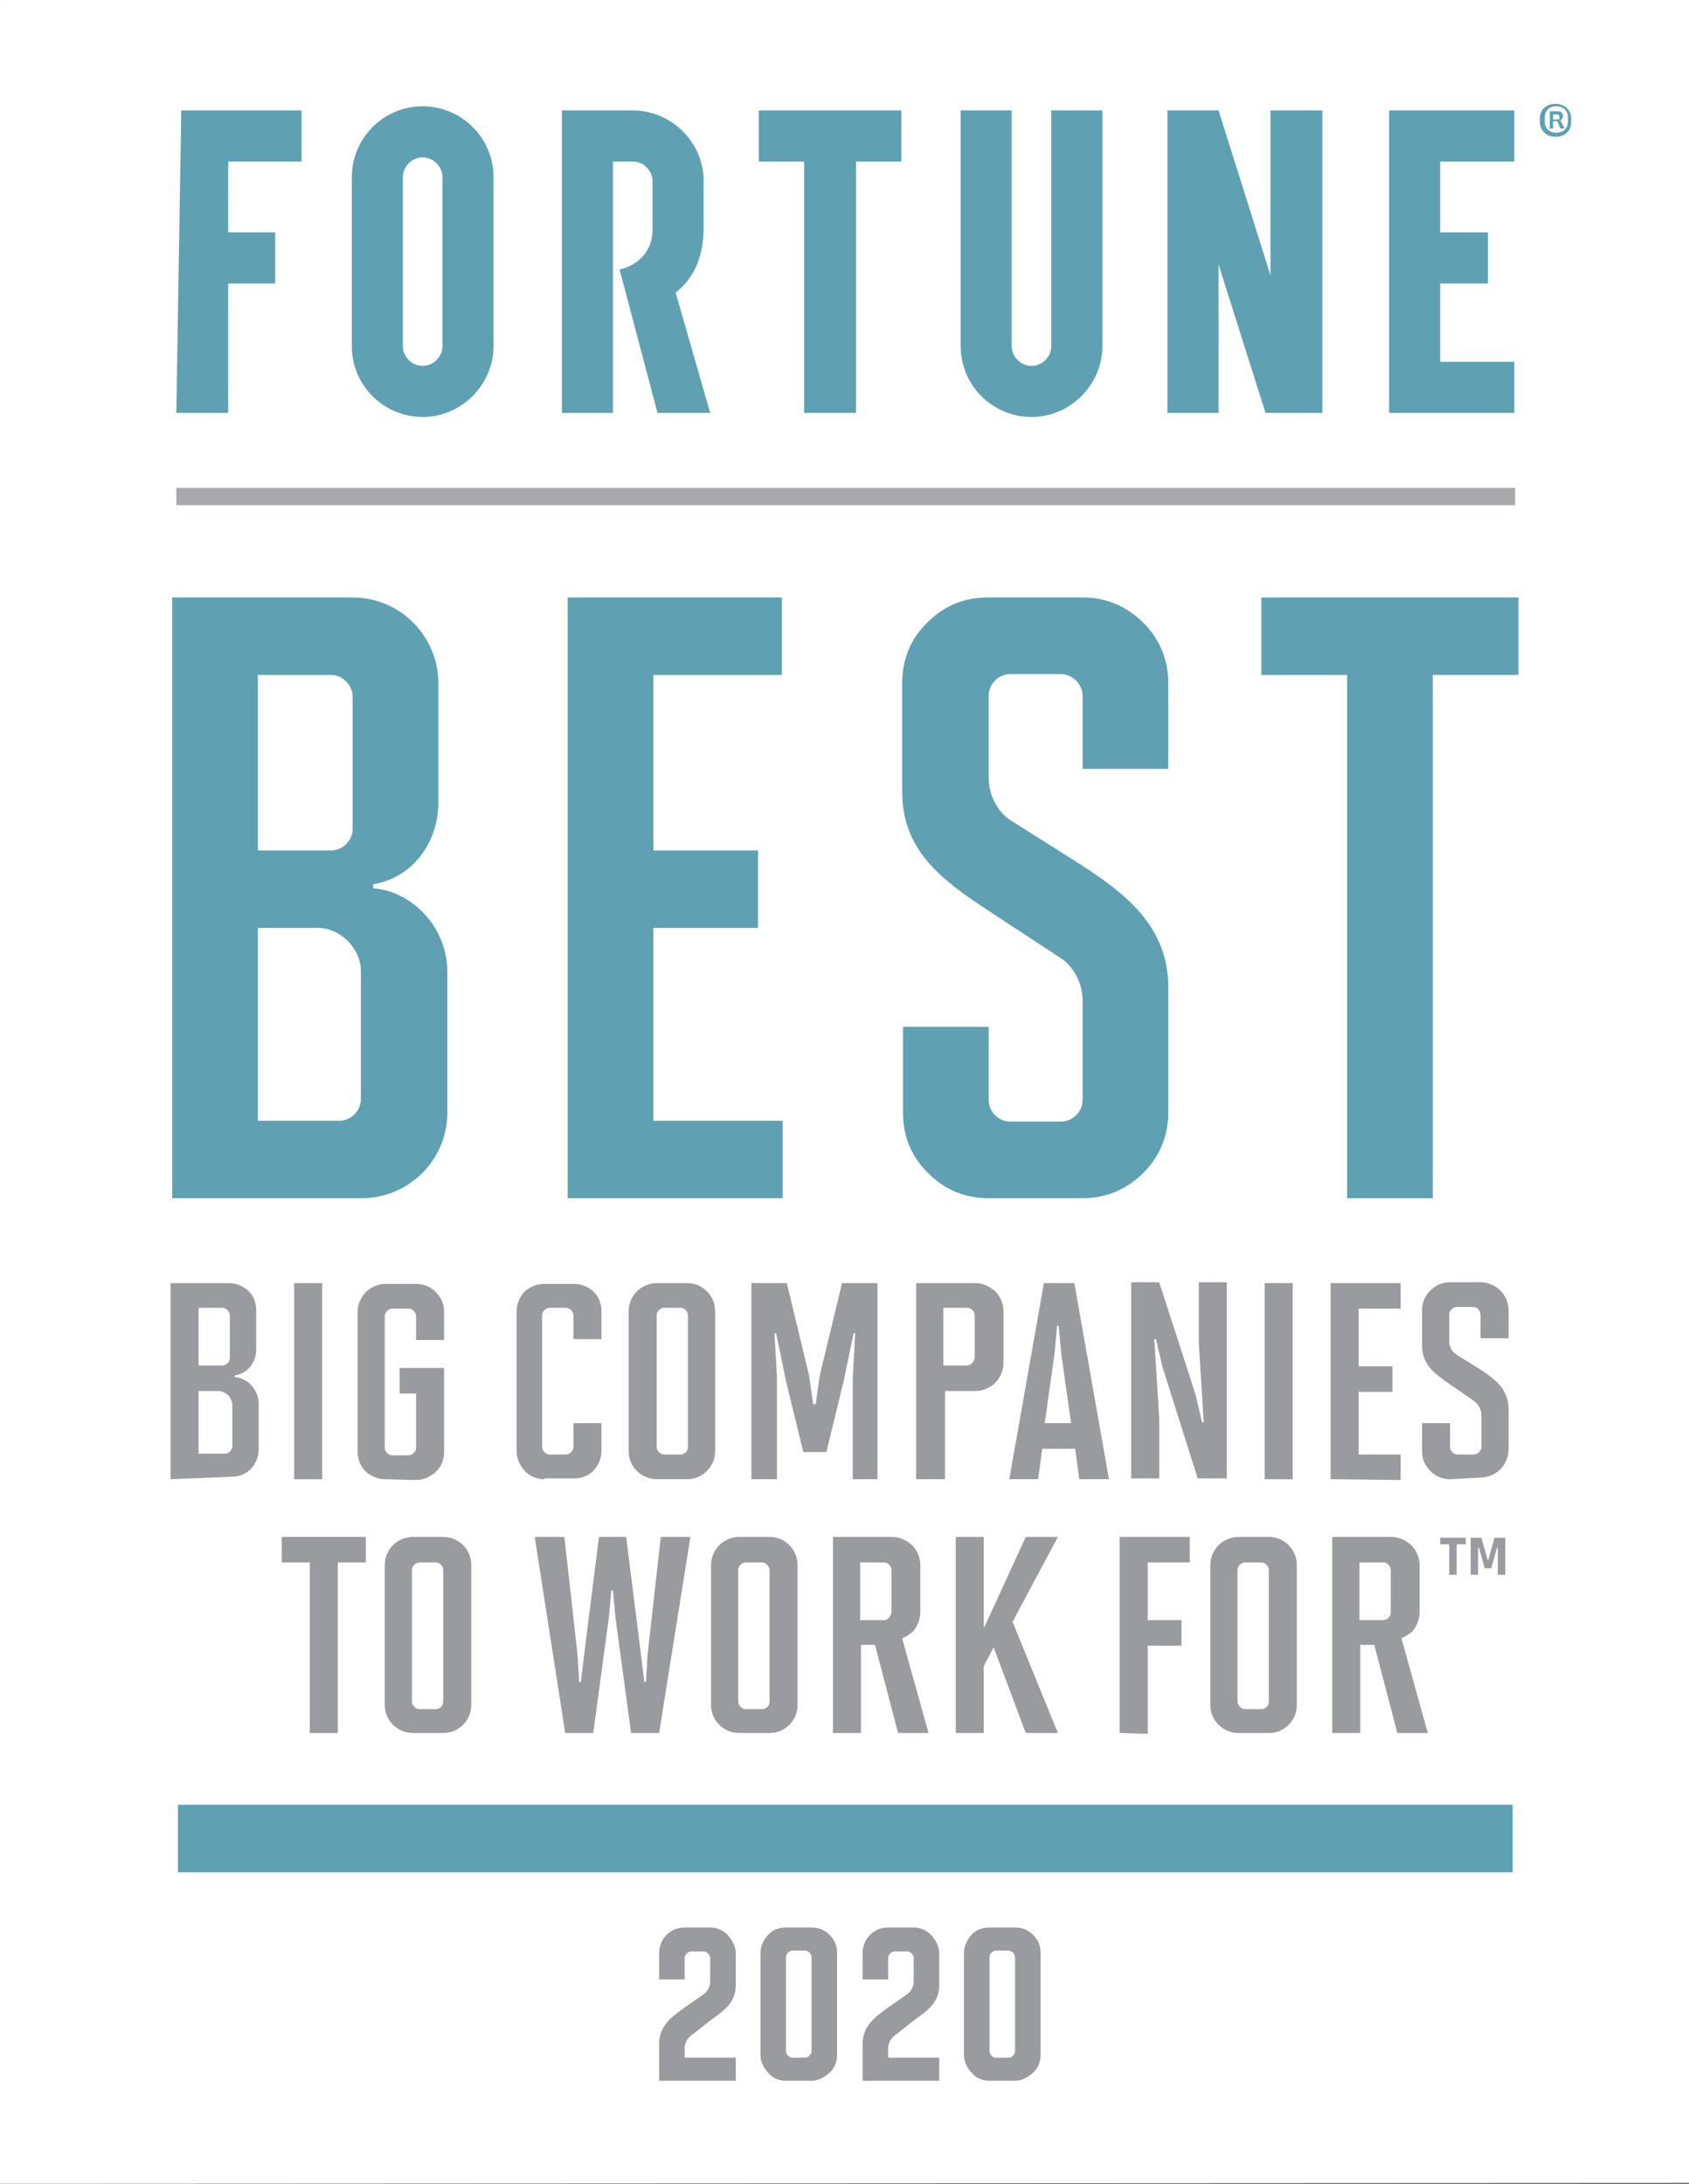 <?xml version="1.0" encoding="utf-8"?>
<!-- Generator: Adobe Illustrator 24.0.0, SVG Export Plug-In . SVG Version: 6.00 Build 0)  -->
<svg version="1.1" id="Layer_1" xmlns="http://www.w3.org/2000/svg" xmlns:xlink="http://www.w3.org/1999/xlink" x="0px" y="0px"
	 viewBox="0 0 205 265" style="enable-background:new 0 0 205 265;" xml:space="preserve">
<rect x="0" y="0" width="205" height="265" fill="#333333" stroke="none"/>
<style type="text/css">
	.st0{fill:#FFFFFF;}
	.st1{fill:#5FA1B3;}
	.st2{fill:#999B9E;}
	.st3{fill:#A7A9AC;}
</style>
<g>
	<g>
		<path class="st0" d="M205,264.9C205,265,205,265,205,264.9L0.1,265c0,0-0.1,0-0.1-0.1V0.1C0,0,0,0,0.1,0h204.9c0,0,0.1,0,0.1,0.1
			V264.9z"/>
	</g>
</g>
<g>
	<g>
		<g>
			<g>
				<path class="st1" d="M20.9,145.4V72.5h21.9c2.9,0,5.6,1.2,7.5,3.2c1.8,1.9,2.9,4.4,2.9,7.2v14.5c0,5.1-3.4,9.2-7.9,9.9v0.5
					c4.5,0.3,9,4.5,9,10.2v17c0,2.9-1.2,5.6-3.2,7.5c-1.9,1.8-4.4,2.9-7.2,2.9L20.9,145.4L20.9,145.4z M42.8,84.5
					c0-1.3-1.2-2.6-2.6-2.6h-8.9v21.3h8.9c1.4,0,2.6-1.2,2.6-2.6V84.5z M43.8,117.8c0-2.7-2.5-5.2-5.2-5.2h-7.3V136h9.9
					c1.4,0,2.6-1.2,2.6-2.6V117.8z"/>
			</g>
			<g>
				<path class="st1" d="M68.9,145.4V72.5h26v9.4H79.3v21.3H92v9.4H79.3V136H95v9.4L68.9,145.4L68.9,145.4z"/>
			</g>
			<g>
				<path class="st1" d="M120,145.4c-3,0-5.4-1.1-7.3-3c-2-1.9-3.1-4.4-3.1-7.4v-10.4H120v8.9c0,1.3,1.1,2.6,2.6,2.6h6.2
					c1.4,0,2.6-1.2,2.6-2.6v-12.1c0-2.5-1.5-4.4-2.6-5.1l-9-5.9c-5.3-3.5-10.3-7.1-10.3-14.3V82.9c0-3,1.1-5.5,3.1-7.4
					c1.9-1.9,4.3-3,7.3-3h11.5c2.9,0,5.4,1.1,7.4,3.1c1.9,1.9,3,4.4,3,7.3v10.4h-10.4v-8.9c0-1.3-1.2-2.6-2.6-2.6h-6.2
					c-1.4,0-2.6,1.2-2.6,2.6v9.9c0,2.6,1.4,4.4,2.6,5.2l8.7,5.5c5.4,3.5,10.5,7.5,10.5,14.8V135c0,2.9-1.1,5.4-3,7.3
					c-2,2-4.5,3.1-7.4,3.1L120,145.4L120,145.4z"/>
			</g>
			<g>
				<path class="st1" d="M163.5,145.4V81.9h-10.4v-9.4h31.2v9.4h-10.4v63.5H163.5z"/>
			</g>
		</g>
		<g>
			<g>
				<g>
					<path class="st1" d="M184.2,14.9v-0.7"/>
				</g>
			</g>
			<g>
				<polygon class="st1" points="154.2,13.4 154.2,33.4 147.9,13.4 141.7,13.4 141.7,50.1 147.9,50.1 147.9,32.1 153.6,50.1 
					160.5,50.1 160.5,13.4 				"/>
			</g>
			<g>
				<polyline class="st1" points="21.4,50.1 27.7,50.1 27.7,34.4 33.4,34.4 33.4,28.2 27.7,28.2 27.7,19.6 36.6,19.6 36.6,13.4 
					27.7,13.4 22,13.4 				"/>
			</g>
			<g>
				<path class="st1" d="M48.9,42V21.5c0-1.3,1.1-2.4,2.4-2.4h0c1.3,0,2.4,1.1,2.4,2.4V42c0,1.3-1.1,2.4-2.4,2.4
					C50,44.4,48.9,43.3,48.9,42 M42.7,21.5V42c0,4.8,3.9,8.6,8.6,8.6s8.6-3.9,8.6-8.6V21.5c0-4.8-3.9-8.6-8.6-8.6l0,0
					C46.5,12.9,42.7,16.8,42.7,21.5"/>
			</g>
			<g>
				<polygon class="st1" points="109.4,13.4 92.1,13.4 92.1,19.6 97.6,19.6 97.6,50.1 103.9,50.1 103.9,19.6 109.4,19.6 				"/>
			</g>
			<g>
				<path class="st1" d="M127.6,13.4V42c0,1.3-1.1,2.4-2.4,2.4c-1.3,0-2.4-1.1-2.4-2.4V13.4h-6.2V42c0,4.8,3.9,8.6,8.6,8.6
					s8.6-3.9,8.6-8.6V13.4H127.6z"/>
			</g>
			<g>
				<polygon class="st1" points="183.8,19.6 183.8,13.4 168.6,13.4 168.6,50.1 183.8,50.1 183.8,43.9 174.8,43.9 174.8,34.4 
					180.6,34.4 180.6,28.2 174.8,28.2 174.8,19.6 				"/>
			</g>
			<g>
				<path class="st1" d="M86.2,50.1h-6.4l-4.6-17.4c0,0,4-0.7,4-4.9V22c0-1.3-1.1-2.4-2.4-2.4h-2.4v30.5h-6.2V13.4h8.6
					c4.6,0,8.4,3.7,8.6,8.2h0v6h0c0,3.6-1.2,6.2-3.4,7.9L86.2,50.1z"/>
			</g>
		</g>
		<g>
			<g>
				<path class="st2" d="M20.7,179.5v-23.8h7.1c0.9,0,1.8,0.4,2.4,1c0.6,0.6,0.9,1.4,0.9,2.3v4.7c0,1.7-1.1,3-2.6,3.2v0.2
					c1.5,0.1,2.9,1.5,2.9,3.3v5.5c0,0.9-0.4,1.8-1,2.4c-0.6,0.6-1.4,0.9-2.3,0.9L20.7,179.5L20.7,179.5z M27.9,159.6
					c0-0.4-0.4-0.9-0.9-0.9h-2.9v7H27c0.4,0,0.9-0.4,0.9-0.9V159.6z M28.2,170.5c0-0.9-0.8-1.7-1.7-1.7h-2.4v7.6h3.2
					c0.4,0,0.9-0.4,0.9-0.9L28.2,170.5L28.2,170.5z"/>
			</g>
			<g>
				<path class="st2" d="M35.7,179.5v-23.8h3.4v23.8H35.7z"/>
			</g>
			<g>
				<path class="st2" d="M46.7,179.5c-0.9,0-1.7-0.4-2.3-0.9c-0.6-0.6-1-1.5-1-2.4v-17c0-0.9,0.4-1.8,1-2.4c0.6-0.6,1.5-1,2.4-1h3.7
					c1,0,1.9,0.4,2.5,1.1c0.6,0.6,0.9,1.4,0.9,2.3v3.4h-3.4v-2.9c0-0.4-0.4-0.9-0.9-0.9h-2c-0.4,0-0.9,0.4-0.9,0.9v16
					c0,0.4,0.4,0.9,0.9,0.9h2c0.4,0,0.9-0.4,0.9-0.9v-6.6h-2v-3.1h5.4v10.2c0,1-0.4,1.9-1.1,2.5c-0.6,0.5-1.4,0.9-2.3,0.9
					L46.7,179.5L46.7,179.5z"/>
			</g>
			<g>
				<path class="st2" d="M66.1,179.5c-0.9,0-1.7-0.3-2.3-0.9c-0.6-0.6-1.1-1.5-1.1-2.5v-17c0-0.9,0.4-1.7,0.9-2.3
					c0.6-0.6,1.5-1,2.4-1h3.7c0.9,0,1.8,0.4,2.4,1c0.6,0.6,0.9,1.4,0.9,2.3v3.4h-3.4v-2.9c0-0.4-0.4-0.9-0.9-0.9h-2
					c-0.4,0-0.9,0.4-0.9,0.9v16c0,0.4,0.4,0.9,0.9,0.9h2c0.4,0,0.9-0.4,0.9-0.9v-2.9h3.4v3.4c0,0.9-0.4,1.8-1,2.4
					c-0.6,0.6-1.4,0.9-2.3,0.9H66.1z"/>
			</g>
			<g>
				<path class="st2" d="M79.7,179.5c-0.9,0-1.8-0.4-2.4-1c-0.6-0.6-1-1.4-1-2.4v-17c0-0.9,0.4-1.8,1-2.4c0.6-0.6,1.5-1,2.4-1h3.7
					c1,0,1.8,0.4,2.4,1c0.6,0.6,1,1.4,1,2.4v17c0,1-0.4,1.8-1,2.4c-0.6,0.6-1.4,1-2.4,1H79.7z M83.5,159.6c0-0.4-0.4-0.9-0.9-0.9h-2
					c-0.4,0-0.9,0.4-0.9,0.9v16c0,0.4,0.4,0.9,0.9,0.9h2c0.5,0,0.9-0.4,0.9-0.9V159.6z"/>
			</g>
			<g>
				<path class="st2" d="M103.5,179.5v-12.4l0.3-5.3h-0.2l-1.2,5.8l-2.1,8.6h-2.8l-2.1-8.6l-1.2-5.8h-0.2l0.3,5.3v12.4h-3.1v-23.8
					h4.3l2.7,11.2l0.5,3.5H99l0.5-3.5l2.7-11.2h4.3v23.8H103.5z"/>
			</g>
			<g>
				<path class="st2" d="M111.2,179.5v-23.8h7.2c0.9,0,1.7,0.4,2.4,1c0.6,0.6,1,1.5,1,2.4v6.3c0,0.9-0.4,1.8-1,2.4
					c-0.6,0.6-1.5,1-2.4,1h-3.7v10.7L111.2,179.5L111.2,179.5z M118.3,159.6c0-0.4-0.4-0.9-0.9-0.9h-2.9v7h2.9
					c0.4,0,0.8-0.4,0.9-0.9V159.6z"/>
			</g>
			<g>
				<path class="st2" d="M131,179.5l-0.5-3.7h-4l-0.5,3.7h-3.5l4.2-23.8h3.7l4.2,23.8H131z M128.8,164.2l-0.3-3.3h-0.2l-0.3,3.3
					l-1.2,8.5h3.2L128.8,164.2z"/>
			</g>
			<g>
				<path class="st2" d="M145.4,179.5l-4.3-13.6l-0.8-3.4h-0.2l0.6,9.6v7.3h-3.4v-23.8h3.4l4.4,13.6l0.8,3.4h0.2l-0.6-9.7v-7.3h3.4
					v23.8H145.4z"/>
			</g>
			<g>
				<path class="st2" d="M153.5,179.5v-23.8h3.4v23.8H153.5z"/>
			</g>
			<g>
				<path class="st2" d="M161.5,179.5v-23.8h8.5v3.1h-5.1v7h4.1v3.1h-4.1v7.6h5.1v3.1L161.5,179.5L161.5,179.5z"/>
			</g>
			<g>
				<path class="st2" d="M176,179.5c-1,0-1.8-0.4-2.4-1c-0.6-0.6-1-1.4-1-2.4v-3.4h3.4v2.9c0,0.4,0.4,0.9,0.9,0.9h2
					c0.4,0,0.9-0.4,0.9-0.9v-3.9c0-0.8-0.5-1.4-0.9-1.7L176,168c-1.7-1.2-3.4-2.3-3.4-4.7v-4.3c0-1,0.4-1.8,1-2.4
					c0.6-0.6,1.4-1,2.4-1h3.7c0.9,0,1.8,0.4,2.4,1c0.6,0.6,1,1.4,1,2.4v3.4h-3.4v-2.9c0-0.4-0.4-0.9-0.9-0.9h-2
					c-0.4,0-0.9,0.4-0.9,0.9v3.2c0,0.8,0.4,1.4,0.9,1.7l2.9,1.8c1.8,1.2,3.4,2.4,3.4,4.8v4.9c0,0.9-0.4,1.8-1,2.4
					c-0.6,0.6-1.5,1-2.4,1L176,179.5L176,179.5z"/>
			</g>
			<g>
				<path class="st2" d="M37.6,210.3v-20.7h-3.4v-3.1h10.2v3.1H41v20.7H37.6z"/>
			</g>
			<g>
				<path class="st2" d="M50.1,210.3c-0.9,0-1.8-0.4-2.4-1c-0.6-0.6-1-1.4-1-2.4v-17c0-0.9,0.4-1.8,1-2.4c0.6-0.6,1.5-1,2.4-1h3.7
					c1,0,1.8,0.4,2.4,1c0.6,0.6,1,1.4,1,2.4v17c0,1-0.4,1.8-1,2.4c-0.6,0.6-1.4,1-2.4,1H50.1z M53.8,190.5c0-0.4-0.4-0.9-0.9-0.9h-2
					c-0.4,0-0.9,0.4-0.9,0.9v16c0,0.4,0.4,0.9,0.9,0.9h2c0.5,0,0.9-0.4,0.9-0.9V190.5z"/>
			</g>
			<g>
				<path class="st2" d="M76.6,210.3l-1.9-14l-0.3-3.3h-0.2l-0.3,3.3l-1.9,14h-3.4l-3.7-23.8h3.6l1.6,14.3l0.2,3.3h0.2l0.4-3.3
					l1.8-14.3H76l1.8,14.3l0.4,3.3h0.2l0.2-3.3l1.6-14.3h3.6L80,210.3H76.6z"/>
			</g>
			<g>
				<path class="st2" d="M89.7,210.3c-0.9,0-1.8-0.4-2.4-1c-0.6-0.6-1-1.4-1-2.4v-17c0-0.9,0.4-1.8,1-2.4c0.6-0.6,1.5-1,2.4-1h3.7
					c1,0,1.8,0.4,2.4,1c0.6,0.6,1,1.4,1,2.4v17c0,1-0.4,1.8-1,2.4c-0.6,0.6-1.4,1-2.4,1H89.7z M93.4,190.5c0-0.4-0.4-0.9-0.9-0.9h-2
					c-0.4,0-0.9,0.4-0.9,0.9v16c0,0.4,0.4,0.9,0.9,0.9h2c0.5,0,0.9-0.4,0.9-0.9V190.5z"/>
			</g>
			<g>
				<path class="st2" d="M109,210.3l-2.8-10.7h-1.7v10.7h-3.4v-23.8h7.2c0.9,0,1.7,0.4,2.4,1c0.6,0.6,1,1.5,1,2.4v5.7
					c0,1-0.4,1.8-0.9,2.4c-0.4,0.3-0.8,0.6-1.3,0.8l3.2,11.5L109,210.3L109,210.3z M108.2,190.5c0-0.4-0.4-0.9-0.9-0.9h-2.9v7h2.9
					c0.4,0,0.8-0.4,0.9-0.9L108.2,190.5L108.2,190.5z"/>
			</g>
			<g>
				<path class="st2" d="M124.5,210.3l-3.9-10.4l-1.2,2.3v8.1H116v-23.8h3.4v10.9h0.1l5-10.9h3.9l-5.5,10.3l5.5,13.5L124.5,210.3
					L124.5,210.3z"/>
			</g>
			<g>
				<path class="st2" d="M135.9,210.3v-23.8h8.5v3.1h-5.1v7h4.1v3.1h-4.1v10.7L135.9,210.3L135.9,210.3z"/>
			</g>
			<g>
				<path class="st2" d="M150.3,210.3c-0.9,0-1.8-0.4-2.4-1c-0.6-0.6-1-1.4-1-2.4v-17c0-0.9,0.4-1.8,1-2.4c0.6-0.6,1.5-1,2.4-1h3.7
					c1,0,1.8,0.4,2.4,1c0.6,0.6,1,1.4,1,2.4v17c0,1-0.4,1.8-1,2.4c-0.6,0.6-1.4,1-2.4,1H150.3z M154,190.5c0-0.4-0.4-0.9-0.9-0.9h-2
					c-0.4,0-0.9,0.4-0.9,0.9v16c0,0.4,0.4,0.9,0.9,0.9h2c0.5,0,0.9-0.4,0.9-0.9V190.5z"/>
			</g>
			<g>
				<path class="st2" d="M169.6,210.3l-2.8-10.7h-1.7v10.7h-3.4v-23.8h7.2c0.9,0,1.7,0.4,2.4,1c0.6,0.6,1,1.5,1,2.4v5.7
					c0,1-0.4,1.8-0.9,2.4c-0.4,0.3-0.8,0.6-1.3,0.8l3.2,11.5L169.6,210.3L169.6,210.3z M168.8,190.5c0-0.4-0.4-0.9-0.9-0.9h-2.9v7
					h2.9c0.4,0,0.9-0.4,0.9-0.9L168.8,190.5L168.8,190.5z"/>
			</g>
		</g>
		<g>
			<rect x="21.4" y="59.2" class="st3" width="162.5" height="2.1"/>
		</g>
		<g>
			<rect x="21.6" y="219" class="st1" width="162" height="8.2"/>
		</g>
		<g>
			<g>
				<path class="st2" d="M80,252.5V248c0-2.2,1.6-3.3,3.1-4.4l2.3-1.6c0.3-0.2,0.8-0.8,0.8-1.5v-2.9c0-0.4-0.4-0.8-0.8-0.8h-1.5
					c-0.4,0-0.8,0.4-0.8,0.8v2.6H80V237c0-0.8,0.3-1.6,0.9-2.2c0.6-0.6,1.3-0.9,2.2-0.9h3.1c0.9,0,1.7,0.4,2.2,1
					c0.5,0.6,0.9,1.3,0.9,2.1v3.9c0,2.2-1.5,3.1-3.1,4.3l-2.3,1.8c-0.3,0.2-0.8,0.8-0.8,1.5v1.2h6.2v2.8H80z"/>
			</g>
			<g>
				<path class="st2" d="M95.4,252.5c-0.8,0-1.6-0.3-2.1-0.9c-0.6-0.6-1-1.4-1-2.2V237c0-0.9,0.4-1.6,0.9-2.2
					c0.6-0.6,1.3-0.9,2.2-0.9h3.1c0.9,0,1.6,0.3,2.2,0.9c0.6,0.6,0.9,1.3,0.9,2.2v12.4c0,0.9-0.4,1.7-1,2.2
					c-0.6,0.5-1.3,0.9-2.1,0.9H95.4z M98.5,237.5c0-0.4-0.4-0.8-0.8-0.8h-1.5c-0.4,0-0.8,0.4-0.8,0.8v11.4c0,0.4,0.4,0.8,0.8,0.8
					h1.5c0.4,0,0.8-0.4,0.8-0.8V237.5z"/>
			</g>
			<g>
				<path class="st2" d="M104.7,252.5V248c0-2.2,1.6-3.3,3.1-4.4l2.3-1.6c0.3-0.2,0.8-0.8,0.8-1.5v-2.9c0-0.4-0.4-0.8-0.8-0.8h-1.5
					c-0.4,0-0.8,0.4-0.8,0.8v2.6h-3.1V237c0-0.8,0.3-1.6,0.9-2.2c0.6-0.6,1.3-0.9,2.2-0.9h3.1c0.9,0,1.7,0.4,2.2,1
					c0.5,0.6,0.9,1.3,0.9,2.1v3.9c0,2.2-1.5,3.1-3.1,4.3l-2.3,1.8c-0.3,0.2-0.8,0.8-0.8,1.5v1.2h6.2v2.8H104.7z"/>
			</g>
			<g>
				<path class="st2" d="M120.1,252.5c-0.8,0-1.6-0.3-2.1-0.9c-0.6-0.6-1-1.4-1-2.2V237c0-0.9,0.4-1.6,0.9-2.2s1.3-0.9,2.2-0.9h3.1
					c0.9,0,1.6,0.3,2.2,0.9c0.6,0.6,0.9,1.3,0.9,2.2v12.4c0,0.9-0.4,1.7-1,2.2c-0.6,0.5-1.3,0.9-2.1,0.9H120.1z M123.2,237.5
					c0-0.4-0.4-0.8-0.8-0.8h-1.5c-0.4,0-0.8,0.4-0.8,0.8v11.4c0,0.4,0.4,0.8,0.8,0.8h1.5c0.4,0,0.8-0.4,0.8-0.8V237.5z"/>
			</g>
		</g>
	</g>
</g>
<g>
	<g>
		<path class="st1" d="M190.7,14.9c0,0.7-0.5,1.7-1.9,1.7c-1.3,0-1.9-1-1.9-1.7v-0.6c0-0.7,0.5-1.7,1.9-1.7c1.3,0,1.9,1,1.9,1.7
			V14.9z M190.3,14.2c0-0.6-0.4-1.3-1.4-1.3c-1,0-1.4,0.7-1.4,1.3v0.6c0,0.6,0.4,1.3,1.4,1.3c1,0,1.4-0.7,1.4-1.3V14.2z M189.4,15.6
			l-0.4-0.9h-0.4l-0.1,0l0,0.1v0.8h-0.4v-2.1h1.1c0.2,0,0.5,0.2,0.5,0.5v0.1c0,0.2-0.1,0.4-0.3,0.5l0.5,1L189.4,15.6L189.4,15.6z
			 M189.2,14c0-0.1-0.1-0.1-0.1-0.1h-0.6l0,0.1v0.4l0,0.1h0.6c0.1,0,0.2-0.1,0.2-0.2L189.2,14L189.2,14z"/>
	</g>
</g>
<g>
	<g>
		<path class="st2" d="M175.9,191.1v-3.6l0-0.1l-0.2,0h-0.9v-0.8h3.1v0.8H177l-0.2,0l0,0.1v3.6H175.9z M181.8,191.1v-3.3h-0.1
			l-0.7,2.5h-0.8l-0.7-2.5h-0.1v3.3h-0.9v-4.5h1.3l0.8,2.8l0.8-2.8h1.3v4.5H181.8z"/>
	</g>
</g>
</svg>
